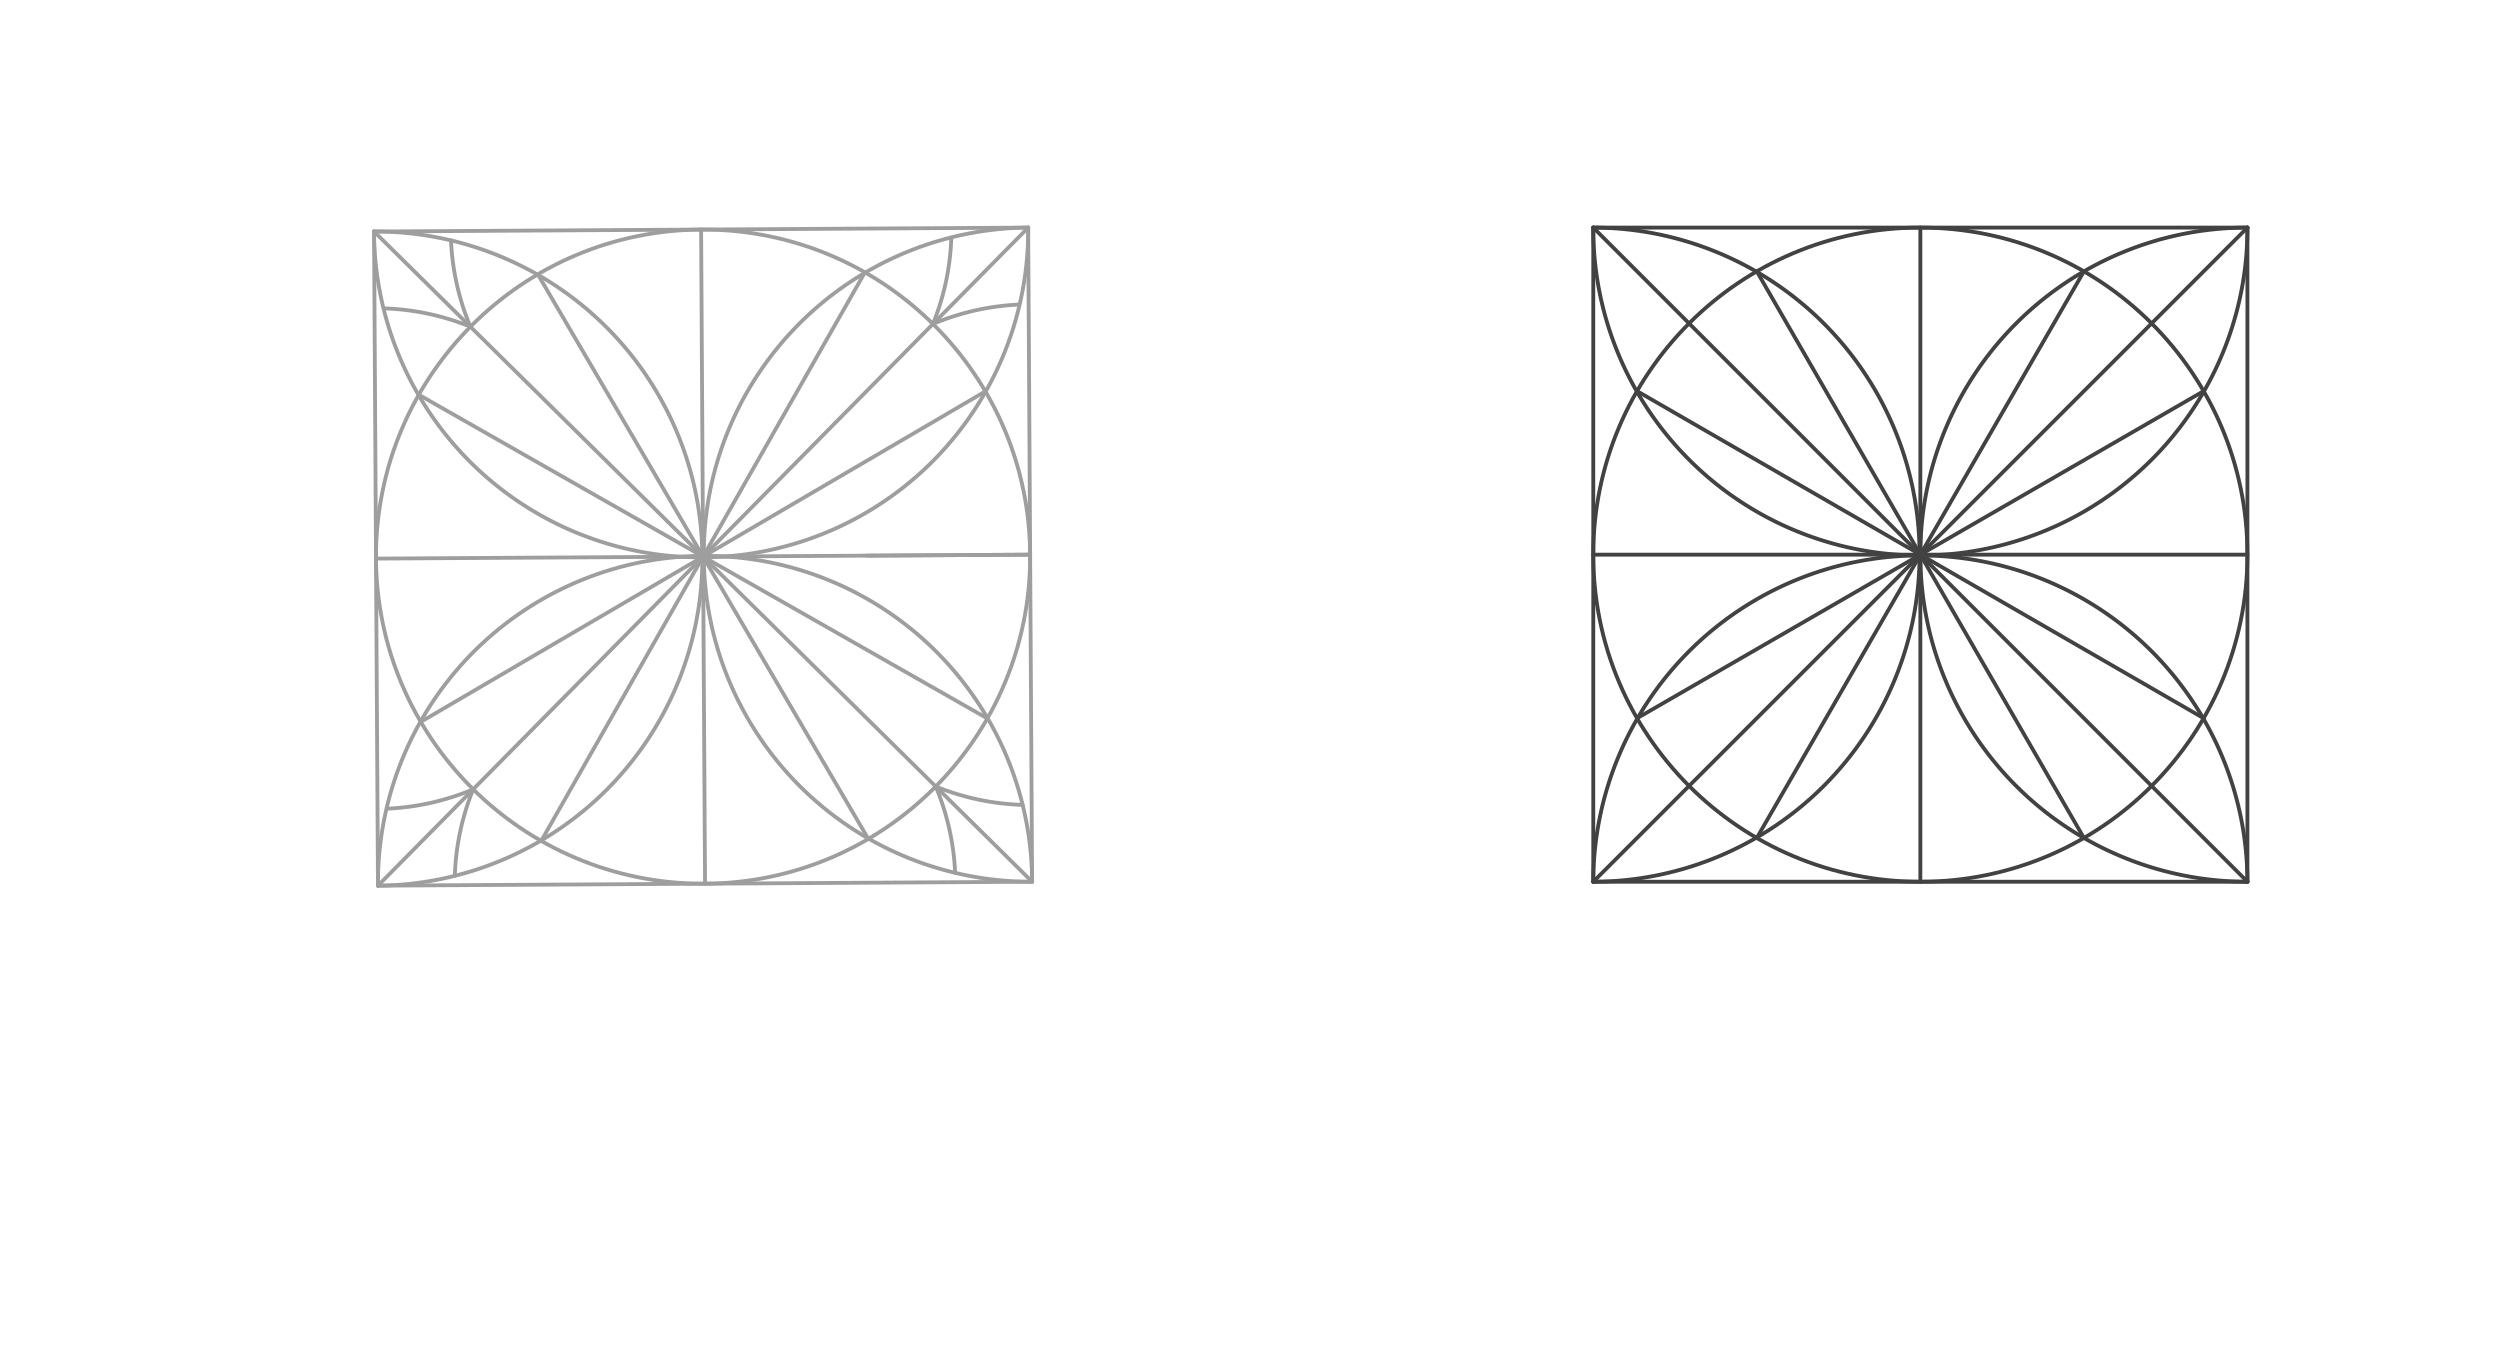 <svg xmlns="http://www.w3.org/2000/svg" class="svg--1it" height="100%" preserveAspectRatio="xMidYMid meet" viewBox="0 0 1300 700" width="100%"><defs><marker id="marker-arrow" markerHeight="16" markerUnits="userSpaceOnUse" markerWidth="24" orient="auto-start-reverse" refX="24" refY="4" viewBox="0 0 24 8"><path d="M 0 0 L 24 4 L 0 8 z" stroke="inherit"></path></marker></defs><g class="aux-layer--1FB"></g><g class="main-layer--3Vd"><g class="element--2qn"><line stroke="#9E9E9E" stroke-dasharray="none" stroke-linecap="round" stroke-width="2" x1="194.5" x2="196.543" y1="120.391" y2="460.542"></line></g><g class="element--2qn"><line stroke="#9E9E9E" stroke-dasharray="none" stroke-linecap="round" stroke-width="2" x1="194.5" x2="534.651" y1="120.391" y2="118.348"></line></g><g class="element--2qn"><line stroke="#9E9E9E" stroke-dasharray="none" stroke-linecap="round" stroke-width="2" x1="196.543" x2="536.694" y1="460.542" y2="458.499"></line></g><g class="element--2qn"><line stroke="#9E9E9E" stroke-dasharray="none" stroke-linecap="round" stroke-width="2" x1="534.651" x2="536.694" y1="118.348" y2="458.499"></line></g><g class="element--2qn"><line stroke="#424242" stroke-dasharray="none" stroke-linecap="round" stroke-width="2" x1="828.5" x2="1168.657" y1="118.348" y2="118.348"></line></g><g class="element--2qn"><line stroke="#424242" stroke-dasharray="none" stroke-linecap="round" stroke-width="2" x1="828.5" x2="828.5" y1="118.348" y2="458.505"></line></g><g class="element--2qn"><line stroke="#424242" stroke-dasharray="none" stroke-linecap="round" stroke-width="2" x1="828.5" x2="1168.657" y1="458.505" y2="458.505"></line></g><g class="element--2qn"><line stroke="#424242" stroke-dasharray="none" stroke-linecap="round" stroke-width="2" x1="1168.657" x2="1168.657" y1="118.348" y2="458.505"></line></g><g class="element--2qn"><line stroke="#9E9E9E" stroke-dasharray="none" stroke-linecap="round" stroke-width="2" x1="194.5" x2="536.694" y1="120.391" y2="458.499"></line></g><g class="element--2qn"><line stroke="#9E9E9E" stroke-dasharray="none" stroke-linecap="round" stroke-width="2" x1="534.651" x2="196.543" y1="118.348" y2="460.542"></line></g><g class="element--2qn"><g class="center--1s5"><line x1="361.597" y1="289.445" x2="369.597" y2="289.445" stroke="#9E9E9E" stroke-width="1" stroke-linecap="round"></line><line x1="365.597" y1="285.445" x2="365.597" y2="293.445" stroke="#9E9E9E" stroke-width="1" stroke-linecap="round"></line><circle class="hit--230" cx="365.597" cy="289.445" r="4" stroke="none" fill="transparent"></circle></g><circle cx="365.597" cy="289.445" fill="none" r="170.079" stroke="#9E9E9E" stroke-dasharray="none" stroke-width="2"></circle></g><g class="element--2qn"><path d="M 194.5 120.391 A 170.079 170.079 0 1 0 534.651 118.348" fill="none" stroke="#9E9E9E" stroke-dasharray="none" stroke-linecap="round" stroke-width="2"></path></g><g class="element--2qn"><path d="M 536.694 458.499 A 170.079 170.079 0 0 1 534.651 118.348" fill="none" stroke="#9E9E9E" stroke-dasharray="none" stroke-linecap="round" stroke-width="2"></path></g><g class="element--2qn"><path d="M 196.543 460.542 A 170.079 170.079 0 1 1 536.694 458.499" fill="none" stroke="#9E9E9E" stroke-dasharray="none" stroke-linecap="round" stroke-width="2"></path></g><g class="element--2qn"><path d="M 196.543 460.542 A 170.079 170.079 0 0 0 194.5 120.391" fill="none" stroke="#9E9E9E" stroke-dasharray="none" stroke-linecap="round" stroke-width="2"></path></g><g class="element--2qn"><line stroke="#9E9E9E" stroke-dasharray="none" stroke-linecap="round" stroke-width="2" x1="512.376" x2="365.597" y1="203.522" y2="289.445"></line></g><g class="element--2qn"><line stroke="#9E9E9E" stroke-dasharray="none" stroke-linecap="round" stroke-width="2" x1="449.75" x2="365.597" y1="141.644" y2="289.445"></line></g><g class="element--2qn"><line stroke="#9E9E9E" stroke-dasharray="none" stroke-linecap="round" stroke-width="2" x1="365.597" x2="513.398" y1="289.445" y2="373.598"></line></g><g class="element--2qn"><line stroke="#9E9E9E" stroke-dasharray="none" stroke-linecap="round" stroke-width="2" x1="365.597" x2="451.52" y1="289.445" y2="436.224"></line></g><g class="element--2qn"><line stroke="#9E9E9E" stroke-dasharray="none" stroke-linecap="round" stroke-width="2" x1="365.597" x2="281.444" y1="289.445" y2="437.245"></line></g><g class="element--2qn"><line stroke="#9E9E9E" stroke-dasharray="none" stroke-linecap="round" stroke-width="2" x1="218.818" x2="365.597" y1="375.367" y2="289.445"></line></g><g class="element--2qn"><line stroke="#9E9E9E" stroke-dasharray="none" stroke-linecap="round" stroke-width="2" x1="365.597" x2="217.797" y1="289.445" y2="205.292"></line></g><g class="element--2qn"><line stroke="#9E9E9E" stroke-dasharray="none" stroke-linecap="round" stroke-width="2" x1="365.597" x2="279.675" y1="289.445" y2="142.666"></line></g><g class="element--2qn"><path d="M 244.613 169.905 A 130.173 130.173 0 0 1 234.526 125.031" fill="none" stroke="#9E9E9E" stroke-dasharray="none" stroke-linecap="round" stroke-width="2"></path></g><g class="element--2qn"><path d="M 244.613 169.905 A 130.173 130.173 0 0 0 199.605 160.358" fill="none" stroke="#9E9E9E" stroke-dasharray="none" stroke-linecap="round" stroke-width="2"></path></g><g class="element--2qn"><path d="M 485.137 168.461 A 130.173 130.173 0 0 0 494.679 123.61" fill="none" stroke="#9E9E9E" stroke-dasharray="none" stroke-linecap="round" stroke-width="2"></path></g><g class="element--2qn"><path d="M 485.137 168.461 A 130.173 130.173 0 0 1 529.973 158.376" fill="none" stroke="#9E9E9E" stroke-dasharray="none" stroke-linecap="round" stroke-width="2"></path></g><g class="element--2qn"><path d="M 486.581 408.984 A 130.173 130.173 0 0 0 531.747 418.537" fill="none" stroke="#9E9E9E" stroke-dasharray="none" stroke-linecap="round" stroke-width="2"></path></g><g class="element--2qn"><path d="M 486.581 408.984 A 130.173 130.173 0 0 1 496.667 453.827" fill="none" stroke="#9E9E9E" stroke-dasharray="none" stroke-linecap="round" stroke-width="2"></path></g><g class="element--2qn"><path d="M 246.058 410.429 A 130.173 130.173 0 0 0 236.511 455.414" fill="none" stroke="#9E9E9E" stroke-dasharray="none" stroke-linecap="round" stroke-width="2"></path></g><g class="element--2qn"><path d="M 246.058 410.429 A 130.173 130.173 0 0 1 201.202 420.515" fill="none" stroke="#9E9E9E" stroke-dasharray="none" stroke-linecap="round" stroke-width="2"></path></g><g class="element--2qn"><line stroke="#9E9E9E" stroke-dasharray="none" stroke-linecap="round" stroke-width="2" x1="365.597" x2="535.673" y1="289.445" y2="288.423"></line></g><g class="element--2qn"><line stroke="#9E9E9E" stroke-dasharray="none" stroke-linecap="round" stroke-width="2" x1="195.521" x2="365.597" y1="290.466" y2="289.445"></line></g><g class="element--2qn"><line stroke="#9E9E9E" stroke-dasharray="none" stroke-linecap="round" stroke-width="2" x1="365.597" x2="364.576" y1="289.445" y2="119.369"></line></g><g class="element--2qn"><line stroke="#9E9E9E" stroke-dasharray="none" stroke-linecap="round" stroke-width="2" x1="365.597" x2="366.619" y1="289.445" y2="459.52"></line></g><g class="element--2qn"><line stroke="#9E9E9E" stroke-dasharray="none" stroke-linecap="round" stroke-width="2" x1="450.635" x2="535.673" y1="288.934" y2="288.423"></line></g><g class="element--2qn"><line stroke="#424242" stroke-dasharray="none" stroke-linecap="round" stroke-width="2" x1="998.579" x2="998.579" y1="118.348" y2="458.505"></line></g><g class="element--2qn"><line stroke="#424242" stroke-dasharray="none" stroke-linecap="round" stroke-width="2" x1="828.5" x2="1168.657" y1="288.426" y2="288.426"></line></g><g class="element--2qn"><line stroke="#424242" stroke-dasharray="none" stroke-linecap="round" stroke-width="2" x1="1168.657" x2="828.5" y1="118.348" y2="458.505"></line></g><g class="element--2qn"><line stroke="#424242" stroke-dasharray="none" stroke-linecap="round" stroke-width="2" x1="828.5" x2="1168.657" y1="118.348" y2="458.505"></line></g><g class="element--2qn"><g class="center--1s5"><line x1="994.579" y1="288.426" x2="1002.579" y2="288.426" stroke="#424242" stroke-width="1" stroke-linecap="round"></line><line x1="998.579" y1="284.426" x2="998.579" y2="292.426" stroke="#424242" stroke-width="1" stroke-linecap="round"></line><circle class="hit--230" cx="998.579" cy="288.426" r="4" stroke="none" fill="transparent"></circle></g><circle cx="998.579" cy="288.426" fill="none" r="170.079" stroke="#424242" stroke-dasharray="none" stroke-width="2"></circle></g><g class="element--2qn"><path d="M 828.5 118.348 A 170.079 170.079 0 0 1 828.5 458.505" fill="none" stroke="#424242" stroke-dasharray="none" stroke-linecap="round" stroke-width="2"></path></g><g class="element--2qn"><path d="M 828.5 458.505 A 170.079 170.079 0 0 1 1168.657 458.505" fill="none" stroke="#424242" stroke-dasharray="none" stroke-linecap="round" stroke-width="2"></path></g><g class="element--2qn"><path d="M 998.579 288.426 A 170.079 170.079 0 0 1 1168.657 118.348" fill="none" stroke="#424242" stroke-dasharray="none" stroke-linecap="round" stroke-width="2"></path></g><g class="element--2qn"><path d="M 998.579 288.426 A 170.079 170.079 0 0 0 1168.657 458.505" fill="none" stroke="#424242" stroke-dasharray="none" stroke-linecap="round" stroke-width="2"></path></g><g class="element--2qn"><path d="M 828.5 118.348 A 170.079 170.079 0 1 0 1168.657 118.348" fill="none" stroke="#424242" stroke-dasharray="none" stroke-linecap="round" stroke-width="2"></path></g><g class="element--2qn"><line stroke="#424242" stroke-dasharray="none" stroke-linecap="round" stroke-width="2" x1="1083.618" x2="998.579" y1="141.134" y2="288.426"></line></g><g class="element--2qn"><line stroke="#424242" stroke-dasharray="none" stroke-linecap="round" stroke-width="2" x1="998.579" x2="1145.871" y1="288.426" y2="203.387"></line></g><g class="element--2qn"><line stroke="#424242" stroke-dasharray="none" stroke-linecap="round" stroke-width="2" x1="998.579" x2="913.539" y1="288.426" y2="141.134"></line></g><g class="element--2qn"><line stroke="#424242" stroke-dasharray="none" stroke-linecap="round" stroke-width="2" x1="998.579" x2="851.286" y1="288.426" y2="203.387"></line></g><g class="element--2qn"><line stroke="#424242" stroke-dasharray="none" stroke-linecap="round" stroke-width="2" x1="998.579" x2="851.286" y1="288.426" y2="373.466"></line></g><g class="element--2qn"><line stroke="#424242" stroke-dasharray="none" stroke-linecap="round" stroke-width="2" x1="998.579" x2="913.539" y1="288.426" y2="435.719"></line></g><g class="element--2qn"><line stroke="#424242" stroke-dasharray="none" stroke-linecap="round" stroke-width="2" x1="998.579" x2="1083.618" y1="288.426" y2="435.719"></line></g><g class="element--2qn"><line stroke="#424242" stroke-dasharray="none" stroke-linecap="round" stroke-width="2" x1="998.579" x2="1145.871" y1="288.426" y2="373.466"></line></g></g><g class="snaps-layer--2PT"></g><g class="temp-layer--rAP"></g></svg>